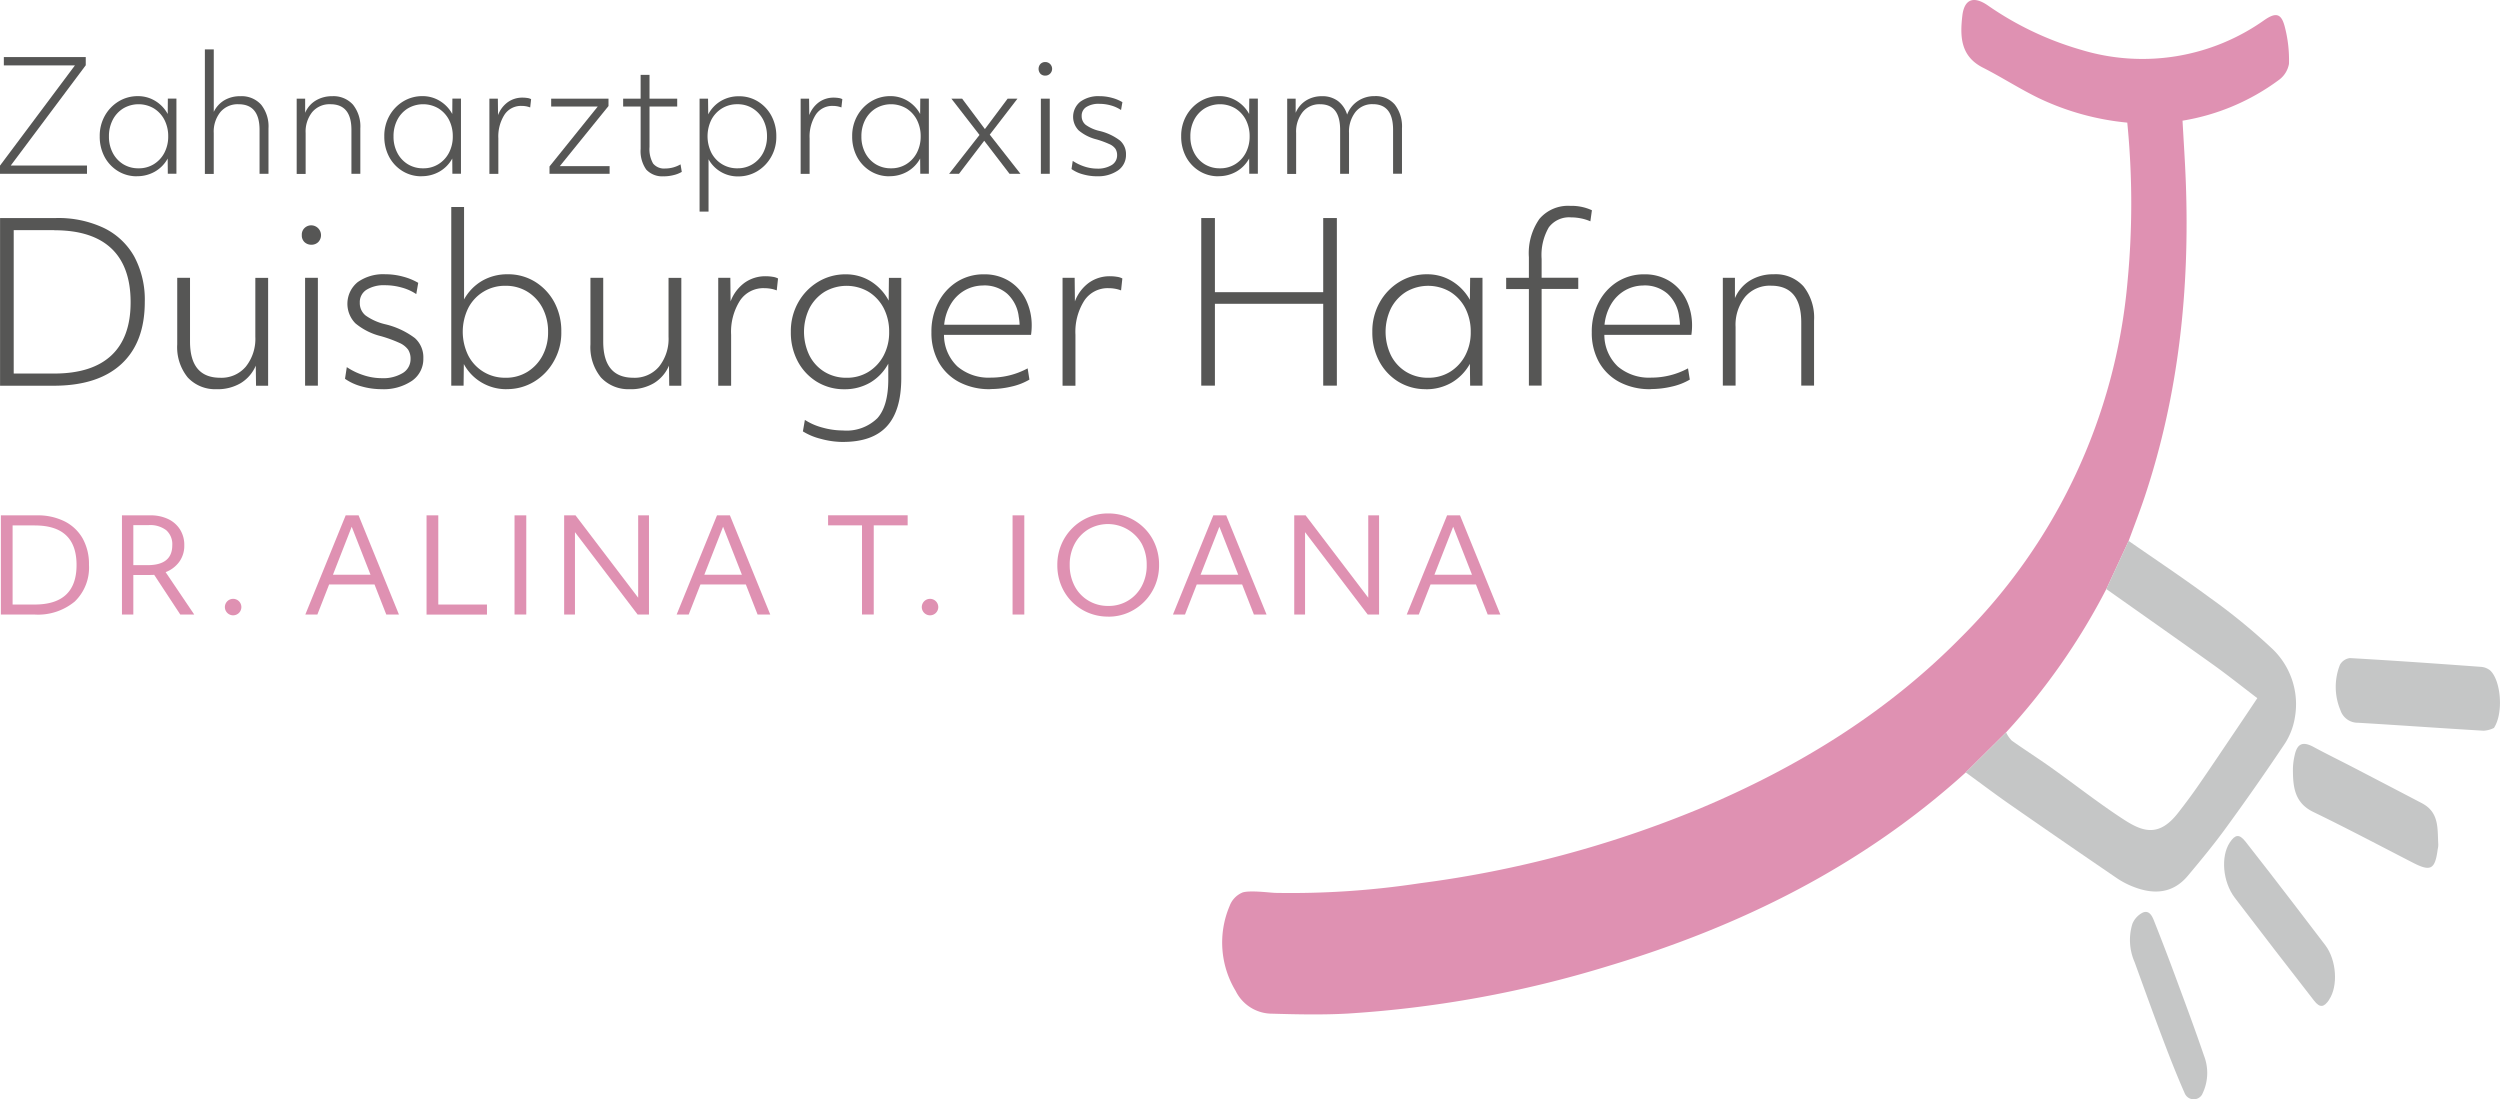 <svg xmlns="http://www.w3.org/2000/svg" width="332.205" height="146.075" viewBox="0 0 332.205 146.075"><g id="Logo_Dr_Alina-Ioana" transform="translate(-0.59 -0.938)"><g id="Gruppe_1" data-name="Gruppe 1" transform="translate(162.995 0.938)"><path id="Pfad_1" data-name="Pfad 1" d="M297.216,103.58c-13.76,12.471-29.958,20.476-47.626,25.763a149.491,149.491,0,0,1-34.514,6.281c-3.424.189-6.863.107-10.287.008a5.386,5.386,0,0,1-4.581-3,12.427,12.427,0,0,1-.813-11.305,3.086,3.086,0,0,1,1.749-1.806c1.059-.3,3.555.041,4.343.066a113.673,113.673,0,0,0,19.187-1.281,146.171,146.171,0,0,0,37.109-9.885c12.988-5.451,24.827-12.668,34.761-22.75a76.018,76.018,0,0,0,22.15-47.125,109.394,109.394,0,0,0-.016-21.313,35.028,35.028,0,0,1-11.789-3.268C304.366,12.737,302,11.2,299.5,9.929c-3-1.519-3.054-4.171-2.742-6.88.255-2.233,1.5-2.685,3.374-1.4a42.034,42.034,0,0,0,12.381,5.9,28,28,0,0,0,24.4-3.957c1.453-.993,2.184-.911,2.652.747a17.409,17.409,0,0,1,.6,5.082,3.373,3.373,0,0,1-1.379,2.167,29.491,29.491,0,0,1-12.766,5.386c.148,2.75.337,5.451.435,8.161.534,14.211-.928,28.176-5.435,41.731-.665,2-1.429,3.957-2.151,5.928L315.9,79.2a87.073,87.073,0,0,1-13.316,19.047q-2.685,2.66-5.361,5.32" transform="translate(-198.406 -0.938)" fill="#df91b2"></path><path id="Pfad_2" data-name="Pfad 2" d="M318.76,119.251q2.685-2.66,5.361-5.32a3.967,3.967,0,0,0,.755,1.092c1.716,1.223,3.506,2.356,5.221,3.58,3.259,2.315,6.412,4.811,9.77,6.978,2.529,1.626,4.639,2.217,7.11-.961.961-1.231,1.9-2.488,2.783-3.777,1.576-2.274,3.112-4.581,4.663-6.872,1.051-1.552,2.094-3.112,3.079-4.589-1.995-1.519-3.818-2.972-5.706-4.335-4.77-3.407-9.573-6.781-14.359-10.164l2.964-6.4c3.6,2.5,7.241,4.926,10.763,7.528a79.732,79.732,0,0,1,8.12,6.617,10.17,10.17,0,0,1,3.21,9.326,9.1,9.1,0,0,1-1.305,3.424q-3.818,5.714-7.865,11.256c-1.593,2.192-3.325,4.286-5.065,6.363-1.946,2.315-4.425,2.512-7.093,1.5a10.968,10.968,0,0,1-2.405-1.248q-7.167-4.889-14.285-9.844c-1.929-1.346-3.8-2.767-5.706-4.146" transform="translate(-219.951 -16.609)" fill="#c5c6c6"></path><path id="Pfad_3" data-name="Pfad 3" d="M399.665,116.735a3.577,3.577,0,0,1-1.371.369c-5.566-.328-11.116-.731-16.683-1.059a2.415,2.415,0,0,1-2.348-1.675,7.993,7.993,0,0,1-.066-6.018,1.764,1.764,0,0,1,1.33-.9c5.813.328,11.617.739,17.421,1.166a2.177,2.177,0,0,1,1.223.484c1.4,1.3,1.814,5.6.493,7.635" transform="translate(-230.669 -20.004)" fill="#c5c6c6"></path><path id="Pfad_4" data-name="Pfad 4" d="M388.934,129.271c2.258,1.223,1.97,3.415,2.094,5.435a2.632,2.632,0,0,1-.074.616c-.353,2.726-.936,3.029-3.333,1.79-4.392-2.258-8.76-4.573-13.2-6.724-2.537-1.231-2.709-3.4-2.709-5.722a8.753,8.753,0,0,1,.238-1.839c.345-1.56,1.1-1.839,2.512-1.075,1.667.9,3.366,1.732,5.049,2.6q4.717,2.451,9.417,4.91" transform="translate(-229.429 -22.492)" fill="#c5c6c6"></path><path id="Pfad_5" data-name="Pfad 5" d="M374.536,158.007c-.706,1.043-1.24,1.1-2,.131-3.53-4.548-7.061-9.1-10.542-13.678-1.626-2.151-1.872-5.5-.673-7.331.722-1.1,1.273-1.174,2.085-.148,2.143,2.709,4.245,5.46,6.354,8.2q2.143,2.783,4.269,5.591c1.486,1.962,1.724,5.419.493,7.233" transform="translate(-227.436 -25.161)" fill="#c5c6c6"></path><path id="Pfad_6" data-name="Pfad 6" d="M354.933,172.776a1.293,1.293,0,0,1-2.307-.1c-1.059-2.4-2.02-4.852-2.947-7.307-1.281-3.382-2.5-6.781-3.736-10.18a7.29,7.29,0,0,1-.287-5.066,2.886,2.886,0,0,1,1.379-1.494c.854-.369,1.256.468,1.5,1.1q1.613,4.064,3.12,8.169c1.2,3.235,2.4,6.469,3.514,9.737a6.331,6.331,0,0,1-.246,5.148" transform="translate(-224.705 -27.36)" fill="#c5c6c6"></path></g><g id="Gruppe_2" data-name="Gruppe 2" transform="translate(0.598 28.295)"><path id="Pfad_7" data-name="Pfad 7" d="M.6,58.5V36.23H8.014A14.153,14.153,0,0,1,14.4,37.552a9.246,9.246,0,0,1,4.031,3.793,12.135,12.135,0,0,1,1.4,6.026q0,5.394-3.12,8.267T7.726,58.512H.6ZM7.808,37.839H2.414V56.894H7.775q5.037,0,7.611-2.406T17.948,47.4c0-3.128-.854-5.525-2.561-7.134s-4.236-2.414-7.578-2.414Z" transform="translate(-0.6 -34.613)" fill="#565655"></path><path id="Pfad_8" data-name="Pfad 8" d="M34.559,60.7a4.952,4.952,0,0,1-3.883-1.552,6.375,6.375,0,0,1-1.4-4.4V45.9h1.7v8.473c0,3.2,1.338,4.811,4.015,4.811a4.23,4.23,0,0,0,3.4-1.478,5.93,5.93,0,0,0,1.264-3.974V45.908h1.7V60.243H39.748l-.033-2.668A5.007,5.007,0,0,1,37.7,59.906a6,6,0,0,1-3.153.8Z" transform="translate(-5.734 -36.344)" fill="#565655"></path><path id="Pfad_9" data-name="Pfad 9" d="M50.729,39.988a1.308,1.308,0,0,1-.92-.337,1.219,1.219,0,0,1-.369-.952,1.194,1.194,0,0,1,.369-.936,1.263,1.263,0,0,1,.92-.353,1.313,1.313,0,0,1,.895,2.225A1.267,1.267,0,0,1,50.729,39.988Zm-.854,18.727V44.38h1.7V58.715Z" transform="translate(-9.343 -34.824)" fill="#565655"></path><path id="Pfad_10" data-name="Pfad 10" d="M61.266,60.6a9.723,9.723,0,0,1-2.635-.369,6.909,6.909,0,0,1-2.2-1.01l.238-1.552a8.854,8.854,0,0,0,2.184,1.059,7.772,7.772,0,0,0,2.422.41,5.028,5.028,0,0,0,2.841-.69,2.148,2.148,0,0,0,1.026-1.864,2.234,2.234,0,0,0-.32-1.231,2.887,2.887,0,0,0-1.174-.911,17.631,17.631,0,0,0-2.406-.878,8.468,8.468,0,0,1-3.432-1.716,3.709,3.709,0,0,1,.3-5.468,5.845,5.845,0,0,1,3.678-1.051,8.934,8.934,0,0,1,2.373.32,8.015,8.015,0,0,1,2,.821L65.9,47.965a6.547,6.547,0,0,0-1.962-.878,8.206,8.206,0,0,0-2.167-.3,4.395,4.395,0,0,0-2.479.6,1.936,1.936,0,0,0-.895,1.716,2.107,2.107,0,0,0,.764,1.7,7.4,7.4,0,0,0,2.635,1.174,10.612,10.612,0,0,1,3.916,1.831A3.42,3.42,0,0,1,66.84,56.5a3.517,3.517,0,0,1-1.511,2.988A6.711,6.711,0,0,1,61.274,60.6Z" transform="translate(-10.594 -36.242)" fill="#565655"></path><path id="Pfad_11" data-name="Pfad 11" d="M80.986,58.651a6.413,6.413,0,0,1-3.309-.878A6.344,6.344,0,0,1,75.3,55.31l-.033,2.873H73.63V34.44h1.7V46.722a6.491,6.491,0,0,1,2.414-2.479,6.662,6.662,0,0,1,3.358-.862,6.8,6.8,0,0,1,3.662.993,7.237,7.237,0,0,1,2.553,2.709,8.082,8.082,0,0,1,.936,3.941,7.577,7.577,0,0,1-.969,3.867,7.349,7.349,0,0,1-2.611,2.742,6.9,6.9,0,0,1-3.694,1.01Zm-.148-1.519a5.421,5.421,0,0,0,2.915-.788,5.63,5.63,0,0,0,2.011-2.167,6.525,6.525,0,0,0,.731-3.136,6.755,6.755,0,0,0-.731-3.169A5.569,5.569,0,0,0,83.753,45.7a5.441,5.441,0,0,0-2.915-.788,5.445,5.445,0,0,0-4.951,2.956,7.166,7.166,0,0,0,0,6.305,5.445,5.445,0,0,0,4.951,2.956Z" transform="translate(-13.673 -34.292)" fill="#565655"></path><path id="Pfad_12" data-name="Pfad 12" d="M101.439,60.7a4.952,4.952,0,0,1-3.883-1.552,6.375,6.375,0,0,1-1.4-4.4V45.9h1.7v8.473c0,3.2,1.338,4.811,4.015,4.811a4.23,4.23,0,0,0,3.4-1.478,5.93,5.93,0,0,0,1.264-3.974V45.908h1.7V60.243h-1.609l-.033-2.668a5.007,5.007,0,0,1-2.011,2.332,6,6,0,0,1-3.153.8Z" transform="translate(-17.706 -36.344)" fill="#565655"></path><path id="Pfad_13" data-name="Pfad 13" d="M116.84,60.19V45.855h1.609l.033,3.136a5.411,5.411,0,0,1,1.864-2.479,4.725,4.725,0,0,1,2.832-.862,5.559,5.559,0,0,1,.895.074,2.158,2.158,0,0,1,.714.222l-.172,1.585a4.306,4.306,0,0,0-.8-.222,5.093,5.093,0,0,0-.862-.074,3.728,3.728,0,0,0-3.226,1.658,7.734,7.734,0,0,0-1.174,4.532V60.2h-1.7Z" transform="translate(-21.408 -36.299)" fill="#565655"></path><path id="Pfad_14" data-name="Pfad 14" d="M135.5,67.613a11.185,11.185,0,0,1-2.915-.41,8.231,8.231,0,0,1-2.389-.993l.263-1.527a8.1,8.1,0,0,0,2.356,1.026,10.125,10.125,0,0,0,2.685.378,5.858,5.858,0,0,0,4.589-1.626q1.453-1.626,1.453-5.172V57.212a6.493,6.493,0,0,1-2.414,2.52,6.7,6.7,0,0,1-3.415.878,6.876,6.876,0,0,1-3.662-.993,7.07,7.07,0,0,1-2.537-2.709,8.114,8.114,0,0,1-.92-3.916,7.764,7.764,0,0,1,.969-3.9A7.392,7.392,0,0,1,132.2,46.35a6.941,6.941,0,0,1,3.678-1.01,6.211,6.211,0,0,1,3.309.911,6.757,6.757,0,0,1,2.406,2.578l.033-3.021h1.642V59.116q0,4.31-1.9,6.4t-5.829,2.094Zm.5-8.53a5.421,5.421,0,0,0,2.915-.788,5.63,5.63,0,0,0,2.011-2.167,6.525,6.525,0,0,0,.731-3.136,6.755,6.755,0,0,0-.731-3.169,5.569,5.569,0,0,0-2.011-2.167,5.783,5.783,0,0,0-5.829,0,5.63,5.63,0,0,0-2.011,2.167,7.2,7.2,0,0,0-.008,6.305,5.412,5.412,0,0,0,1.995,2.167,5.5,5.5,0,0,0,2.947.788Z" transform="translate(-23.513 -36.243)" fill="#565655"></path><path id="Pfad_15" data-name="Pfad 15" d="M159.174,60.6a8.637,8.637,0,0,1-4.13-.936,6.741,6.741,0,0,1-2.726-2.635,7.967,7.967,0,0,1-.969-3.982,8.369,8.369,0,0,1,.911-3.974,7,7,0,0,1,2.488-2.742,6.606,6.606,0,0,1,3.6-.993,6.2,6.2,0,0,1,3.3.878,6.01,6.01,0,0,1,2.225,2.43,7.772,7.772,0,0,1,.8,3.6,8.275,8.275,0,0,1-.09,1.141H153.017a5.8,5.8,0,0,0,1.79,4.2,6.408,6.408,0,0,0,4.458,1.478,10.233,10.233,0,0,0,4.868-1.231l.238,1.494a8.158,8.158,0,0,1-2.356.92,12.15,12.15,0,0,1-2.832.337Zm-.911-13.776a4.96,4.96,0,0,0-2.479.64,5.077,5.077,0,0,0-1.847,1.814,6.594,6.594,0,0,0-.895,2.759h10.024a7.077,7.077,0,0,0-.115-1.059,4.9,4.9,0,0,0-1.535-3.062,4.6,4.6,0,0,0-3.153-1.1Z" transform="translate(-27.586 -36.243)" fill="#565655"></path><path id="Pfad_16" data-name="Pfad 16" d="M172.57,60.19V45.855h1.609l.033,3.136a5.411,5.411,0,0,1,1.864-2.479,4.725,4.725,0,0,1,2.832-.862,5.559,5.559,0,0,1,.895.074,2.158,2.158,0,0,1,.714.222l-.172,1.585a4.306,4.306,0,0,0-.8-.222,5.093,5.093,0,0,0-.862-.074,3.728,3.728,0,0,0-3.226,1.658,7.733,7.733,0,0,0-1.174,4.532V60.2h-1.7Z" transform="translate(-31.384 -36.299)" fill="#565655"></path><path id="Pfad_17" data-name="Pfad 17" d="M195.02,58.5V36.23h1.814v9.852h14.392V36.23h1.814V58.5h-1.814V47.625H196.834V58.5Z" transform="translate(-35.403 -34.613)" fill="#565655"></path><path id="Pfad_18" data-name="Pfad 18" d="M229.828,60.6a6.876,6.876,0,0,1-3.662-.993A7.07,7.07,0,0,1,223.63,56.9a8.114,8.114,0,0,1-.92-3.916,7.764,7.764,0,0,1,.969-3.9,7.392,7.392,0,0,1,2.627-2.742,6.941,6.941,0,0,1,3.678-1.01,6.247,6.247,0,0,1,3.284.895,6.721,6.721,0,0,1,2.405,2.5l.033-2.931h1.642V60.132h-1.642l-.033-2.9a6.576,6.576,0,0,1-2.43,2.5,6.721,6.721,0,0,1-3.4.878Zm.3-1.519a5.421,5.421,0,0,0,2.915-.788,5.63,5.63,0,0,0,2.011-2.167,6.525,6.525,0,0,0,.731-3.136,6.755,6.755,0,0,0-.731-3.169,5.569,5.569,0,0,0-2.011-2.167,5.783,5.783,0,0,0-5.829,0,5.63,5.63,0,0,0-2.011,2.167,7.2,7.2,0,0,0-.008,6.305,5.412,5.412,0,0,0,2,2.167,5.5,5.5,0,0,0,2.947.788Z" transform="translate(-40.36 -36.242)" fill="#565655"></path><path id="Pfad_19" data-name="Pfad 19" d="M247.391,58.151V45.311H244.37V43.816h3.021V41.091a7.931,7.931,0,0,1,1.4-5.1,4.993,4.993,0,0,1,4.1-1.732,6.446,6.446,0,0,1,2.874.583l-.205,1.47a6.06,6.06,0,0,0-1.273-.394,6.764,6.764,0,0,0-1.305-.131,3.376,3.376,0,0,0-2.947,1.33,7.343,7.343,0,0,0-.952,4.2v2.488h4.868V45.3h-4.868v12.84h-1.7Z" transform="translate(-44.237 -34.26)" fill="#565655"></path><path id="Pfad_20" data-name="Pfad 20" d="M266.054,60.6a8.637,8.637,0,0,1-4.13-.936,6.741,6.741,0,0,1-2.726-2.635,7.967,7.967,0,0,1-.969-3.982,8.37,8.37,0,0,1,.911-3.974,7,7,0,0,1,2.488-2.742,6.606,6.606,0,0,1,3.6-.993,6.2,6.2,0,0,1,3.3.878,6.01,6.01,0,0,1,2.225,2.43,7.772,7.772,0,0,1,.8,3.6,8.282,8.282,0,0,1-.09,1.141H259.9a5.8,5.8,0,0,0,1.79,4.2,6.408,6.408,0,0,0,4.458,1.478,10.233,10.233,0,0,0,4.868-1.231l.238,1.494a8.158,8.158,0,0,1-2.356.92,12.15,12.15,0,0,1-2.832.337Zm-.911-13.776a4.96,4.96,0,0,0-2.479.64,5.077,5.077,0,0,0-1.847,1.814,6.594,6.594,0,0,0-.895,2.759h10.024a7.073,7.073,0,0,0-.115-1.059,4.9,4.9,0,0,0-1.535-3.062,4.6,4.6,0,0,0-3.153-1.1Z" transform="translate(-46.718 -36.243)" fill="#565655"></path><path id="Pfad_21" data-name="Pfad 21" d="M279.44,60.132V45.8h1.609v2.7a5.1,5.1,0,0,1,2.02-2.348,5.879,5.879,0,0,1,3.136-.821,4.967,4.967,0,0,1,3.957,1.609,6.693,6.693,0,0,1,1.4,4.54v8.645h-1.7V51.742q0-4.889-4.015-4.893a4.3,4.3,0,0,0-3.44,1.478,5.945,5.945,0,0,0-1.272,4v7.8h-1.7Z" transform="translate(-50.515 -36.242)" fill="#565655"></path></g><g id="Gruppe_3" data-name="Gruppe 3" transform="translate(0.705 69.164)"><path id="Pfad_22" data-name="Pfad 22" d="M.73,97.527V84.35H5.516a7.953,7.953,0,0,1,3.686.8,5.724,5.724,0,0,1,2.4,2.274,6.989,6.989,0,0,1,.837,3.506,6.272,6.272,0,0,1-1.888,4.868,7.643,7.643,0,0,1-5.361,1.732ZM5.237,85.688H2.29V96.2H5.221q5.566,0,5.566-5.254t-5.55-5.254Z" transform="translate(-0.73 -84.095)" fill="#df91b2"></path><path id="Pfad_23" data-name="Pfad 23" d="M20.33,97.527V84.35h3.76a5.384,5.384,0,0,1,2.381.493,3.761,3.761,0,0,1,1.576,1.387,3.824,3.824,0,0,1,.566,2.094,3.614,3.614,0,0,1-.681,2.217,4.007,4.007,0,0,1-1.8,1.355l3.8,5.632H28.08l-3.465-5.271c-.189.008-.378.016-.575.016h-2.2v5.254H20.33Zm3.555-11.88H21.841v5.32h1.9q3.276,0,3.276-2.652a2.474,2.474,0,0,0-.8-1.987A3.5,3.5,0,0,0,23.885,85.647Z" transform="translate(-4.239 -84.095)" fill="#df91b2"></path><path id="Pfad_24" data-name="Pfad 24" d="M38.045,100.04a1.095,1.095,0,1,1,.8-.32A1.1,1.1,0,0,1,38.045,100.04Z" transform="translate(-7.208 -86.501)" fill="#df91b2"></path><path id="Pfad_25" data-name="Pfad 25" d="M50.01,97.527,55.371,84.35h1.716l5.361,13.177H60.765l-1.56-3.99H53.171l-1.56,3.99H50.018Zm3.67-5.287h4.992l-2.5-6.379Z" transform="translate(-9.552 -84.095)" fill="#df91b2"></path><path id="Pfad_26" data-name="Pfad 26" d="M69.63,97.527V84.35h1.56V96.2h6.469v1.338H69.63Z" transform="translate(-13.064 -84.095)" fill="#df91b2"></path><path id="Pfad_27" data-name="Pfad 27" d="M83.87,97.527V84.35h1.56V97.527H83.87Z" transform="translate(-15.613 -84.095)" fill="#df91b2"></path><path id="Pfad_28" data-name="Pfad 28" d="M91.9,97.527V84.35h1.511l8.325,10.944V84.35h1.437V97.527h-1.511L93.337,86.583V97.527H91.9Z" transform="translate(-17.05 -84.095)" fill="#df91b2"></path><path id="Pfad_29" data-name="Pfad 29" d="M110.11,97.527l5.361-13.177h1.716l5.361,13.177h-1.683l-1.56-3.99h-6.034l-1.56,3.99h-1.593Zm3.678-5.287h4.992l-2.5-6.379Z" transform="translate(-20.31 -84.095)" fill="#df91b2"></path><path id="Pfad_30" data-name="Pfad 30" d="M139.127,97.525V85.678H134.62V84.34h10.574v1.338h-4.507V97.525Z" transform="translate(-24.698 -84.094)" fill="#df91b2"></path><path id="Pfad_31" data-name="Pfad 31" d="M150.845,100.04a1.095,1.095,0,1,1,.8-.32A1.1,1.1,0,0,1,150.845,100.04Z" transform="translate(-27.401 -86.501)" fill="#df91b2"></path><path id="Pfad_32" data-name="Pfad 32" d="M164.48,97.527V84.35h1.56V97.527h-1.56Z" transform="translate(-30.043 -84.095)" fill="#df91b2"></path><path id="Pfad_33" data-name="Pfad 33" d="M178.487,97.751a6.788,6.788,0,0,1-2.652-.517,6.621,6.621,0,0,1-3.6-3.637,6.971,6.971,0,0,1-.509-2.7,6.892,6.892,0,0,1,.517-2.685,6.742,6.742,0,0,1,3.6-3.645,6.58,6.58,0,0,1,2.644-.525,6.8,6.8,0,0,1,2.66.517A6.728,6.728,0,0,1,183.3,86.01a6.521,6.521,0,0,1,1.437,2.184,6.971,6.971,0,0,1,.509,2.7,6.892,6.892,0,0,1-.517,2.685,6.793,6.793,0,0,1-3.6,3.653,6.58,6.58,0,0,1-2.644.525Zm0-1.42a4.913,4.913,0,0,0,4.458-2.635,5.789,5.789,0,0,0,.657-2.808,5.906,5.906,0,0,0-.657-2.808,5.167,5.167,0,0,0-7.093-1.929,5.027,5.027,0,0,0-1.823,1.929,5.811,5.811,0,0,0-.657,2.808,5.905,5.905,0,0,0,.657,2.808,4.854,4.854,0,0,0,1.823,1.929A4.984,4.984,0,0,0,178.487,96.33Z" transform="translate(-31.341 -84.04)" fill="#df91b2"></path><path id="Pfad_34" data-name="Pfad 34" d="M190.44,97.527,195.8,84.35h1.716l5.361,13.177h-1.683l-1.56-3.99H193.6l-1.56,3.99h-1.593Zm3.678-5.287h4.992l-2.5-6.379-2.5,6.379Z" transform="translate(-34.69 -84.095)" fill="#df91b2"></path><path id="Pfad_35" data-name="Pfad 35" d="M210.07,97.527V84.35h1.511l8.325,10.944V84.35h1.437V97.527h-1.511l-8.325-10.944V97.527H210.07Z" transform="translate(-38.204 -84.095)" fill="#df91b2"></path><path id="Pfad_36" data-name="Pfad 36" d="M228.28,97.527l5.361-13.177h1.716l5.361,13.177h-1.683l-1.56-3.99h-6.034l-1.56,3.99h-1.593Zm3.678-5.287h4.992l-2.5-6.379Z" transform="translate(-41.464 -84.095)" fill="#df91b2"></path></g><g id="Gruppe_4" data-name="Gruppe 4" transform="translate(0.59 7.499)"><path id="Pfad_37" data-name="Pfad 37" d="M.59,25.689V24.6L10.549,11.28H1.1v-1.1H11.985v1.084L2.019,24.588H12.15v1.1Z" transform="translate(-0.59 -9.154)" fill="#565655"></path><path id="Pfad_38" data-name="Pfad 38" d="M21.689,27.148a4.713,4.713,0,0,1-2.553-.7,4.947,4.947,0,0,1-1.765-1.888,5.686,5.686,0,0,1-.64-2.726,5.424,5.424,0,0,1,.673-2.717,5.184,5.184,0,0,1,1.831-1.913A4.849,4.849,0,0,1,21.8,16.5a4.366,4.366,0,0,1,2.291.624,4.579,4.579,0,0,1,1.675,1.749l.016-2.044h1.141v9.983H25.777l-.016-2.02a4.459,4.459,0,0,1-1.691,1.732,4.7,4.7,0,0,1-2.364.616Zm.205-1.059a3.737,3.737,0,0,0,2.028-.55,3.872,3.872,0,0,0,1.4-1.511,4.632,4.632,0,0,0,.509-2.184,4.733,4.733,0,0,0-.509-2.208,3.933,3.933,0,0,0-1.4-1.511,4.013,4.013,0,0,0-4.056,0,3.872,3.872,0,0,0-1.4,1.511,4.686,4.686,0,0,0-.509,2.208,4.582,4.582,0,0,0,.5,2.184,3.852,3.852,0,0,0,1.387,1.511,3.8,3.8,0,0,0,2.052.55Z" transform="translate(-3.479 -10.285)" fill="#565655"></path><path id="Pfad_39" data-name="Pfad 39" d="M33.75,25.465V8.93h1.182v8.308a3.642,3.642,0,0,1,1.4-1.543,4.084,4.084,0,0,1,2.135-.542,3.482,3.482,0,0,1,2.759,1.125,4.64,4.64,0,0,1,.977,3.161v6.026H41.016V19.628q0-3.411-2.8-3.407a2.991,2.991,0,0,0-2.4,1.034,4.14,4.14,0,0,0-.887,2.791v5.435H33.75Z" transform="translate(-6.526 -8.93)" fill="#565655"></path><path id="Pfad_40" data-name="Pfad 40" d="M48.61,26.822V16.838h1.125v1.88a3.487,3.487,0,0,1,1.412-1.634,4.166,4.166,0,0,1,2.184-.575,3.482,3.482,0,0,1,2.759,1.125,4.64,4.64,0,0,1,.977,3.161v6.026H55.884V20.984q0-3.411-2.8-3.407a2.991,2.991,0,0,0-2.4,1.034A4.14,4.14,0,0,0,49.8,21.4v5.435H48.618Z" transform="translate(-9.186 -10.287)" fill="#565655"></path><path id="Pfad_41" data-name="Pfad 41" d="M67.749,27.148a4.713,4.713,0,0,1-2.553-.7,4.947,4.947,0,0,1-1.765-1.888,5.686,5.686,0,0,1-.64-2.726,5.424,5.424,0,0,1,.673-2.717,5.184,5.184,0,0,1,1.831-1.913,4.849,4.849,0,0,1,2.561-.706,4.366,4.366,0,0,1,2.291.624,4.579,4.579,0,0,1,1.675,1.749l.016-2.044h1.141v9.983H71.837l-.016-2.02a4.459,4.459,0,0,1-1.691,1.732,4.7,4.7,0,0,1-2.364.616Zm.205-1.059a3.737,3.737,0,0,0,2.028-.55,3.872,3.872,0,0,0,1.4-1.511,4.632,4.632,0,0,0,.509-2.184,4.733,4.733,0,0,0-.509-2.208,3.933,3.933,0,0,0-1.4-1.511,4.013,4.013,0,0,0-4.056,0,3.872,3.872,0,0,0-1.4,1.511,4.686,4.686,0,0,0-.509,2.208,4.582,4.582,0,0,0,.5,2.184,3.852,3.852,0,0,0,1.387,1.511,3.8,3.8,0,0,0,2.052.55Z" transform="translate(-11.724 -10.285)" fill="#565655"></path><path id="Pfad_42" data-name="Pfad 42" d="M79.8,26.863V16.88h1.125l.025,2.184a3.735,3.735,0,0,1,1.3-1.724,3.313,3.313,0,0,1,1.97-.6,4.074,4.074,0,0,1,.624.049,1.386,1.386,0,0,1,.5.156l-.123,1.1a3.114,3.114,0,0,0-.558-.156,3.615,3.615,0,0,0-.6-.049A2.615,2.615,0,0,0,81.811,19a5.4,5.4,0,0,0-.821,3.153v4.721H79.808Z" transform="translate(-14.769 -10.328)" fill="#565655"></path><path id="Pfad_43" data-name="Pfad 43" d="M89.53,26.893v-.977l6.412-7.964h-6.19V16.91H97.37v.977L90.9,25.875h6.617v1.018h-7.98Z" transform="translate(-16.511 -10.358)" fill="#565655"></path><path id="Pfad_44" data-name="Pfad 44" d="M106.877,26.532a2.9,2.9,0,0,1-2.356-.887,4.249,4.249,0,0,1-.747-2.75V17.263H101.45V16.221h2.323V13.06h1.182v3.161h3.678v1.043h-3.678v5.369a3.845,3.845,0,0,0,.476,2.208,1.888,1.888,0,0,0,1.626.657,4.044,4.044,0,0,0,2.02-.55l.164,1a3.876,3.876,0,0,1-1.084.427,5.284,5.284,0,0,1-1.289.164Z" transform="translate(-18.645 -9.669)" fill="#565655"></path><path id="Pfad_45" data-name="Pfad 45" d="M113.82,31.831V16.84h1.125l.025,2.085a4.475,4.475,0,0,1,1.675-1.773,4.6,4.6,0,0,1,2.389-.632,4.713,4.713,0,0,1,2.553.7,5.031,5.031,0,0,1,1.773,1.888,5.653,5.653,0,0,1,.657,2.75,5.289,5.289,0,0,1-.673,2.693,5.184,5.184,0,0,1-1.831,1.913,4.849,4.849,0,0,1-2.561.706,4.409,4.409,0,0,1-3.941-2.282v6.962h-1.182Zm5.024-5.739a3.737,3.737,0,0,0,2.028-.55,3.872,3.872,0,0,0,1.4-1.511,4.632,4.632,0,0,0,.509-2.184,4.733,4.733,0,0,0-.509-2.208,3.933,3.933,0,0,0-1.4-1.511,3.756,3.756,0,0,0-2.028-.55,3.833,3.833,0,0,0-2.044.55,3.912,3.912,0,0,0-1.412,1.511,4.992,4.992,0,0,0,0,4.392,3.852,3.852,0,0,0,1.412,1.511A3.813,3.813,0,0,0,118.844,26.093Z" transform="translate(-20.859 -10.289)" fill="#565655"></path><path id="Pfad_46" data-name="Pfad 46" d="M130.18,26.863V16.88H131.3l.025,2.184a3.735,3.735,0,0,1,1.3-1.724,3.313,3.313,0,0,1,1.97-.6,4.074,4.074,0,0,1,.624.049,1.386,1.386,0,0,1,.5.156l-.123,1.1a3.114,3.114,0,0,0-.558-.156,3.615,3.615,0,0,0-.6-.049A2.615,2.615,0,0,0,132.191,19a5.4,5.4,0,0,0-.821,3.153v4.721h-1.182Z" transform="translate(-23.788 -10.328)" fill="#565655"></path><path id="Pfad_47" data-name="Pfad 47" d="M143.479,27.148a4.713,4.713,0,0,1-2.553-.7,4.946,4.946,0,0,1-1.765-1.888,5.686,5.686,0,0,1-.64-2.726,5.424,5.424,0,0,1,.673-2.717,5.184,5.184,0,0,1,1.831-1.913,4.849,4.849,0,0,1,2.561-.706,4.366,4.366,0,0,1,2.291.624,4.579,4.579,0,0,1,1.675,1.749l.016-2.044h1.141v9.983h-1.141l-.016-2.02a4.458,4.458,0,0,1-1.691,1.732,4.7,4.7,0,0,1-2.364.616Zm.205-1.059a3.737,3.737,0,0,0,2.028-.55,3.872,3.872,0,0,0,1.4-1.511,4.632,4.632,0,0,0,.509-2.184,4.733,4.733,0,0,0-.509-2.208,3.934,3.934,0,0,0-1.4-1.511,4.013,4.013,0,0,0-4.056,0,3.872,3.872,0,0,0-1.4,1.511,4.686,4.686,0,0,0-.509,2.208,4.582,4.582,0,0,0,.5,2.184,3.852,3.852,0,0,0,1.387,1.511,3.8,3.8,0,0,0,2.052.55Z" transform="translate(-25.281 -10.285)" fill="#565655"></path><path id="Pfad_48" data-name="Pfad 48" d="M154.206,26.893l4.039-5.164L154.51,16.91h1.429l3.021,4.039,3.021-4.039h1.305l-3.678,4.778,4.08,5.205h-1.453L158.87,22.5l-3.35,4.392h-1.33Z" transform="translate(-28.086 -10.358)" fill="#565655"></path><path id="Pfad_49" data-name="Pfad 49" d="M169.585,12.786a.894.894,0,0,1-.64-.238.985.985,0,0,1,0-1.322.893.893,0,0,1,.64-.246.9.9,0,1,1,0,1.806Zm-.591,13.046V15.848h1.182v9.983Z" transform="translate(-30.681 -9.297)" fill="#565655"></path><path id="Pfad_50" data-name="Pfad 50" d="M177.394,27.15a6.759,6.759,0,0,1-1.839-.255,4.664,4.664,0,0,1-1.535-.706l.164-1.084a6.374,6.374,0,0,0,1.519.739,5.41,5.41,0,0,0,1.683.287,3.509,3.509,0,0,0,1.979-.476,1.493,1.493,0,0,0,.714-1.3,1.554,1.554,0,0,0-.222-.854,1.911,1.911,0,0,0-.821-.632,12.652,12.652,0,0,0-1.675-.616,5.861,5.861,0,0,1-2.389-1.2,2.58,2.58,0,0,1,.213-3.809,4.077,4.077,0,0,1,2.561-.739,6.245,6.245,0,0,1,1.65.222,5.428,5.428,0,0,1,1.387.575l-.181,1.043a4.729,4.729,0,0,0-1.371-.616,5.627,5.627,0,0,0-1.511-.205,3.041,3.041,0,0,0-1.724.419,1.341,1.341,0,0,0-.624,1.19,1.467,1.467,0,0,0,.534,1.182,5.057,5.057,0,0,0,1.839.813,7.2,7.2,0,0,1,2.726,1.281,2.383,2.383,0,0,1,.788,1.872,2.471,2.471,0,0,1-1.051,2.085,4.647,4.647,0,0,1-2.824.78Z" transform="translate(-31.636 -10.287)" fill="#565655"></path><path id="Pfad_51" data-name="Pfad 51" d="M196.729,27.148a4.713,4.713,0,0,1-2.553-.7,4.947,4.947,0,0,1-1.765-1.888,5.686,5.686,0,0,1-.64-2.726,5.424,5.424,0,0,1,.673-2.717,5.184,5.184,0,0,1,1.831-1.913,4.848,4.848,0,0,1,2.561-.706,4.366,4.366,0,0,1,2.291.624,4.579,4.579,0,0,1,1.675,1.749l.016-2.044h1.141v9.983h-1.141l-.016-2.02a4.459,4.459,0,0,1-1.691,1.732,4.7,4.7,0,0,1-2.364.616Zm.2-1.059a3.737,3.737,0,0,0,2.028-.55,3.872,3.872,0,0,0,1.4-1.511,4.632,4.632,0,0,0,.509-2.184,4.733,4.733,0,0,0-.509-2.208,3.933,3.933,0,0,0-1.4-1.511,4.013,4.013,0,0,0-4.056,0,3.872,3.872,0,0,0-1.4,1.511,4.686,4.686,0,0,0-.509,2.208,4.582,4.582,0,0,0,.5,2.184,3.852,3.852,0,0,0,1.387,1.511,3.8,3.8,0,0,0,2.052.55Z" transform="translate(-34.813 -10.285)" fill="#565655"></path><path id="Pfad_52" data-name="Pfad 52" d="M208.93,26.82V16.837h1.125v1.88a3.562,3.562,0,0,1,1.379-1.634,3.933,3.933,0,0,1,2.118-.575,3.426,3.426,0,0,1,2.11.632,3.523,3.523,0,0,1,1.231,1.814,3.731,3.731,0,0,1,1.42-1.8,3.924,3.924,0,0,1,2.233-.657,3.326,3.326,0,0,1,2.685,1.125,4.764,4.764,0,0,1,.952,3.161v6.026H223V20.974q0-3.411-2.693-3.407A2.825,2.825,0,0,0,218,18.61a4.255,4.255,0,0,0-.854,2.8v5.41h-1.182V20.983q0-3.411-2.676-3.407a2.86,2.86,0,0,0-2.3,1.034,4.178,4.178,0,0,0-.87,2.791v5.435h-1.182Z" transform="translate(-37.885 -10.285)" fill="#565655"></path></g></g></svg>